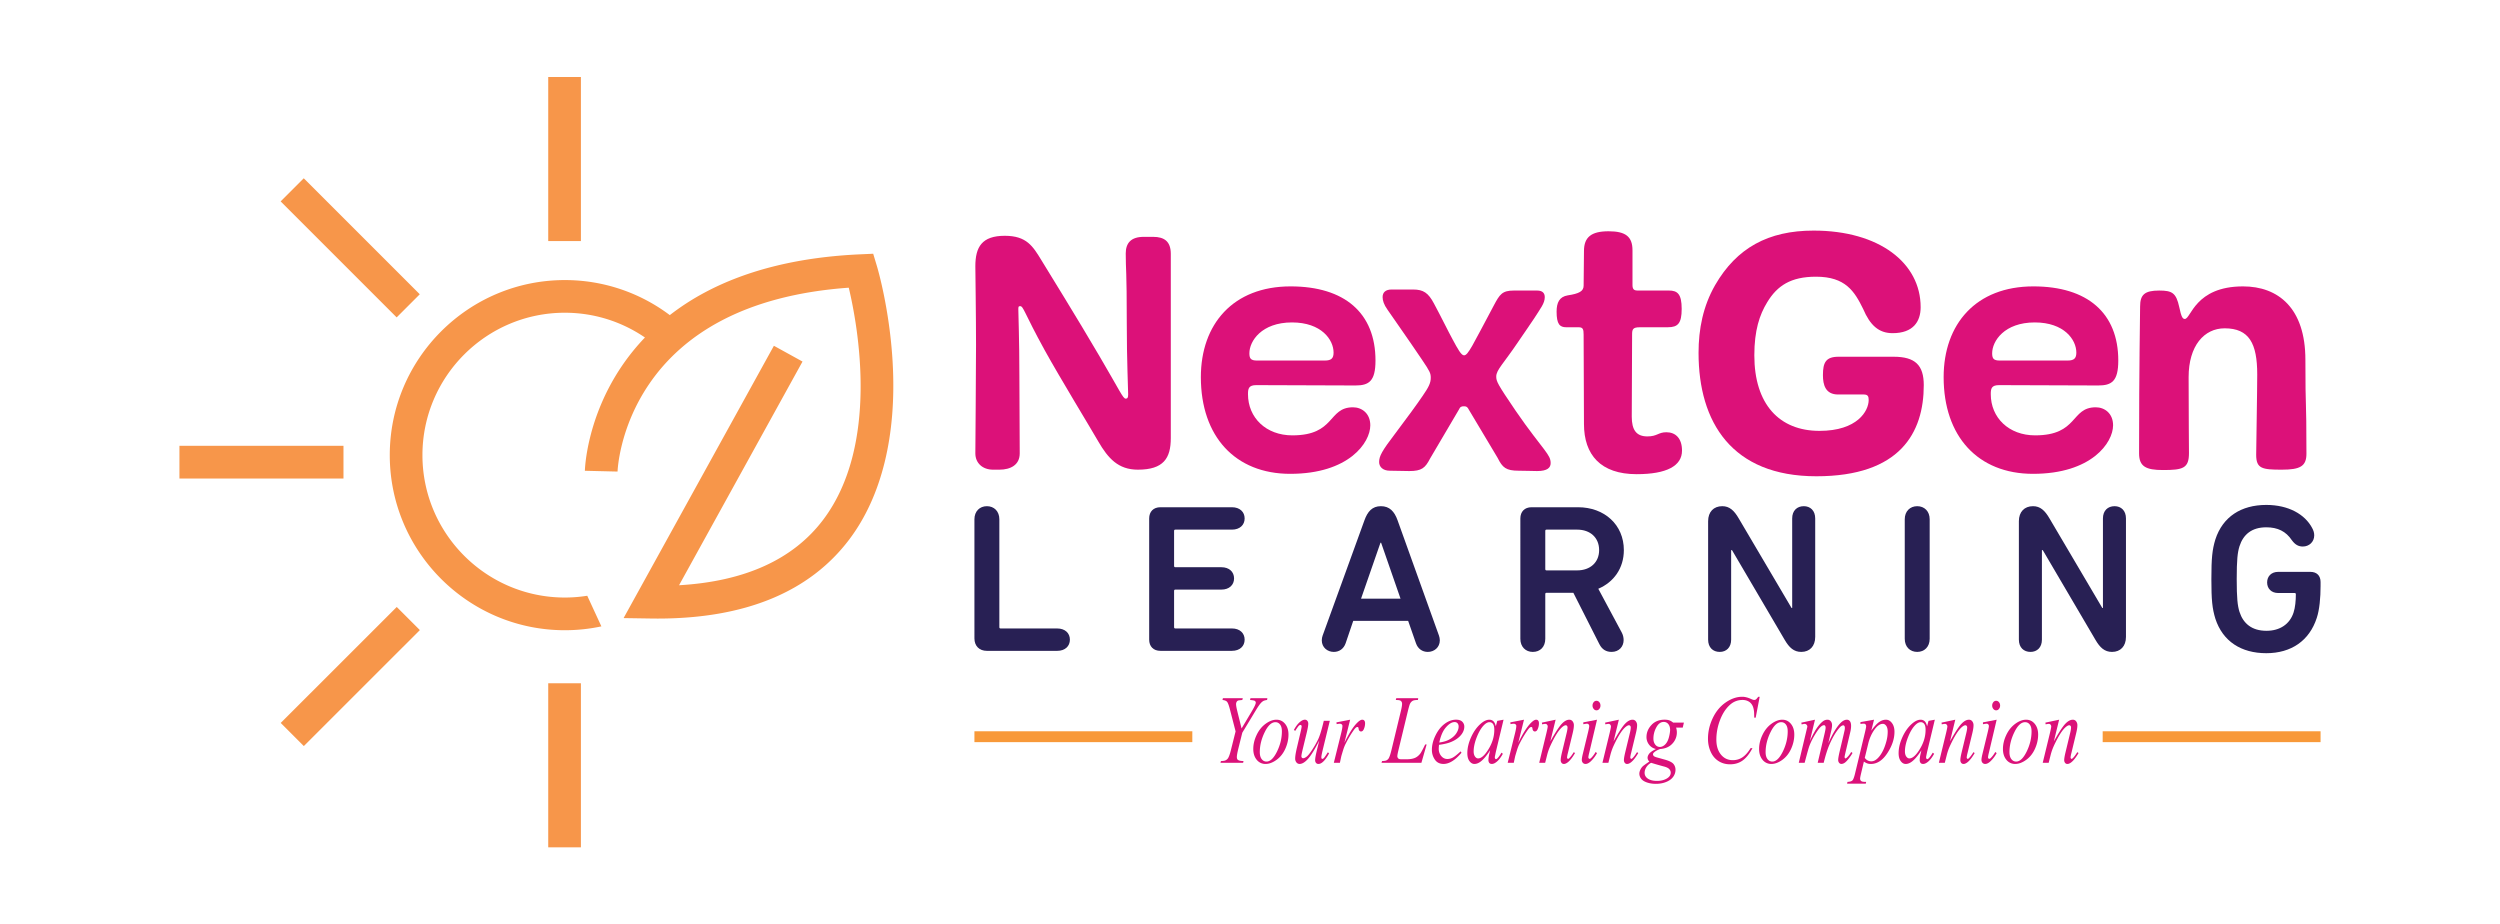 <?xml version="1.0" encoding="UTF-8"?>
<svg data-bbox="16.508 -1489.773 3139.198 1567.725" viewBox="0 0 230 85.039" height="85.039" width="230" xmlns="http://www.w3.org/2000/svg" data-type="ugc">
    <g>
        <path d="M1264.408-868.408c0-11.271 7.428-18.398 17.515-18.398 10.089 0 17.507 7.127 17.507 18.398v151.635c0 1.185.592 1.777 1.775 1.777h79.526c10.98 0 17.807 6.524 17.807 15.729 0 9.194-6.826 15.729-17.807 15.729h-98.809c-10.689 0-17.515-6.826-17.515-17.505v-167.365z" fill="#282054"/>
        <path d="M1509.922-869.592c0-9.495 5.933-15.729 15.729-15.729h100.584c10.98 0 17.807 6.535 17.807 15.729 0 9.193-6.826 15.729-17.807 15.729h-79.516c-1.194 0-1.787.592-1.787 1.776v49.264c0 1.184.593 1.776 1.787 1.776h64.681c10.98 0 17.806 6.524 17.806 15.729 0 9.194-6.825 15.729-17.806 15.729h-64.681c-1.194 0-1.787.592-1.787 1.775v51.04c0 1.186.593 1.777 1.787 1.777h79.516c10.98 0 17.807 6.523 17.807 15.729 0 9.194-6.826 15.729-17.807 15.729h-100.584c-9.797 0-15.729-6.233-15.729-15.729v-170.324z" fill="#282054"/>
        <path d="M1753.591-704.909l58.749-162.013c4.457-12.467 10.981-19.885 23.146-19.885 12.166 0 18.99 7.418 23.447 19.885l58.156 162.013c.593 1.787 1.185 4.156 1.185 6.535 0 10.087-8.01 16.321-16.912 16.321-7.709 0-13.942-4.457-16.612-12.177l-10.981-31.446h-77.157l-10.68 31.446c-2.67 7.72-8.903 12.177-16.611 12.177-8.903 0-16.913-6.234-16.913-16.321-.001-2.379.591-4.748 1.183-6.535m109.488-51.923l-27.292-78.633h-.894l-27.302 78.633h55.488z" fill="#282054"/>
        <path d="M2142.398-693.034l-36.506-72.109h-37.68c-1.186 0-1.777.593-1.777 1.777v62.914c0 11.271-7.125 18.398-17.514 18.398-10.088 0-17.505-7.127-17.505-18.398v-169.141c0-9.495 5.932-15.728 15.728-15.728h65.283c37.088 0 64.389 24.631 64.389 60.233 0 25.525-14.242 45.108-35.902 54.303l32.932 61.429c1.787 3.262 2.67 7.117 2.67 10.68 0 9.194-6.523 16.622-16.912 16.622-7.418 0-13.35-3.271-17.206-10.98m-.3-132.053c0-17.505-12.465-28.776-30.855-28.776h-43.029c-1.186 0-1.777.592-1.777 1.775v53.711c0 1.185.592 1.776 1.777 1.776h43.029c18.39 0 30.855-11.271 30.855-28.486" fill="#282054"/>
        <path d="M2295.238-865.738c0-13.049 7.719-21.068 19.885-21.068 10.088 0 16.611 5.942 23.146 17.215l74.176 125.817h.893v-125.817c0-10.981 6.826-17.215 16.322-17.215 9.193 0 16.02 6.233 16.02 17.215v166.47c0 13.049-7.709 21.068-19.584 21.068-10.379 0-16.912-5.942-23.438-17.214l-73.885-125.819h-1.184v125.819c0 10.98-6.826 17.214-16.031 17.214-9.494 0-16.32-6.233-16.32-17.214v-166.471z" fill="#282054"/>
        <path d="M2571.488-868.408c0-11.271 7.416-18.398 17.504-18.398s17.518 7.127 17.518 18.398v167.956c0 11.272-7.43 18.398-17.518 18.398s-17.504-7.126-17.504-18.398v-167.956z" fill="#282054"/>
        <path d="M2731.846-865.738c0-13.049 7.719-21.068 19.883-21.068 10.09 0 16.613 5.942 23.148 17.215l74.176 125.817h.893v-125.817c0-10.981 6.826-17.215 16.32-17.215 9.195 0 16.021 6.233 16.021 17.215v166.47c0 13.049-7.709 21.068-19.584 21.068-10.379 0-16.912-5.942-23.438-17.214l-73.885-125.819h-1.184v125.819c0 10.98-6.826 17.214-16.031 17.214-9.496 0-16.32-6.233-16.32-17.214v-166.471z" fill="#282054"/>
        <path d="M3002.293-784.436c0-29.368 1.186-41.243 5.641-55.777 10.379-31.748 36.195-48.37 71.506-48.37 31.459 0 54.305 13.35 64.391 32.34 1.787 3.273 2.973 6.535 2.973 10.389 0 9.194-7.127 15.729-16.021 15.729-5.941 0-10.689-2.379-15.438-8.903-8.311-12.467-19.873-18.098-35.904-18.098-20.475 0-32.34 10.088-37.68 26.7-2.67 8.611-3.863 18.989-3.863 45.99 0 27.012 1.193 37.39 3.863 46.001 5.34 16.612 17.506 26.7 37.982 26.7 18.689 0 32.641-9.193 37.98-25.515 2.369-7.127 3.262-16.913 3.262-25.816 0-1.185-.592-1.776-1.775-1.776h-23.146c-9.496 0-15.438-6.233-15.438-14.846 0-8.602 5.941-14.836 15.438-14.836h45.4c8.902 0 14.242 5.34 14.242 14.244v5.642c0 16.319-1.486 33.232-5.34 44.806-10.389 32.05-35.904 49.555-70.926 49.555-35.311 0-61.127-16.622-71.506-48.37-4.455-14.534-5.641-26.408-5.641-55.789" fill="#282054"/>
        <path d="M1290.525-938.098c-14.604 0-24.833-9.244-24.833-22.875 0-9.737.975-111.486.975-152.378s-.975-104.178-.975-110.502c0-27.261 9.255-42.839 41.385-42.839 30.664 0 39.428 14.604 51.603 34.558 8.271 13.631 49.655 80.33 81.293 134.361 29.209 49.655 33.103 59.883 36.998 59.883 2.438 0 3.413-1.465 3.413-5.842 0-8.28-1.948-47.226-1.948-99.802 0-78.372-1.465-73.503-1.465-98.336 0-14.604 7.307-23.367 25.313-23.367h13.149c15.578 0 24.823 6.334 24.823 23.859v258.985c0 28.235-10.218 44.295-46.243 44.295-27.753 0-41.866-16.06-55.497-39.427-9.736-17.043-54.523-90.547-75.461-128.519-29.208-53.068-29.69-61.83-34.558-61.83-2.44 0-2.44 1.465-2.44 4.868 0 7.307 1.466 42.358 1.466 92.986 0 10.218.482 88.109.482 109.047 0 16.061-12.657 22.875-28.717 22.875h-8.763z" fill="#DC1179"/>
        <path d="M1708.142-932.256c-77.399 0-125.598-52.576-125.598-135.816 0-74.487 45.278-127.545 126.089-127.545 75.943 0 119.266 37.48 119.266 104.178 0 29.209-9.245 35.051-28.235 35.051-13.631 0-128.029-.492-139.229-.492-10.71 0-11.685 4.868-11.685 12.657 0 33.103 25.315 57.936 62.314 57.936 60.855 0 49.654-39.437 85.196-39.437 12.657 0 24.341 8.763 24.341 25.314 0 24.341-30.183 68.154-112.459 68.154m48.681-159.183c9.255 0 12.175-3.413 12.175-11.202 0-18.007-17.043-42.347-58.417-42.347-42.84 0-59.883 26.287-59.883 43.321 0 7.307 1.947 10.228 10.709 10.228h95.416z" fill="#DC1179"/>
        <path d="M1959.077-1022.312c-1.947-3.895-3.413-4.868-6.825-4.868-3.403 0-5.351.482-7.298 4.868l-40.4 68.636c-6.826 13.149-11.684 17.525-29.219 17.525-12.165 0-15.086-.482-27.262-.482-10.219 0-15.087-5.842-15.087-12.175 0-8.271 3.896-15.578 22.875-40.401 17.526-23.367 29.701-39.918 37.973-52.094 8.772-12.657 11.683-18.499 11.683-25.796 0-6.333-.963-8.763-12.165-25.313-18.991-28.235-40.41-58.418-48.681-70.593-4.869-6.816-6.816-12.657-6.816-17.526 0-6.815 4.377-10.71 12.657-10.71h30.183c14.604 0 21.42 4.869 29.209 19.473 9.244 17.044 20.929 40.892 26.288 50.629 7.308 13.63 12.165 22.393 16.061 22.393 5.841 0 11.683-13.631 41.876-70.101 8.27-15.578 11.683-20.928 28.225-20.928h32.62c7.789 0 10.711 3.894 10.711 9.244 0 8.763-5.842 15.578-15.086 30.183-7.307 11.202-14.123 20.446-21.912 32.13-20.928 31.156-31.156 39.918-31.156 49.173 0 6.815 1.456 10.218 27.263 48.189 18.98 27.754 34.558 46.735 39.919 54.042 6.814 9.244 9.254 13.139 9.254 19.472 0 6.324-4.387 11.192-18.992 11.192-7.788 0-14.603-.482-25.795-.482-18.017 0-22.885-4.386-29.7-18.017l-40.403-67.663z" fill="#DC1179"/>
        <path d="M2199.15-1138.173c-9.736 0-10.709 2.921-10.709 10.218 0 26.78-.492 100.284-.492 115.38 0 18.499 6.334 27.743 21.912 27.743 14.123 0 15.086-5.841 26.768-5.841 12.668 0 21.912 8.28 21.912 25.806 0 21.42-21.42 33.103-63.766 33.103-50.629 0-73.996-27.261-73.996-70.593 0-45.269-.492-87.135-.492-125.598 0-7.297-.975-10.218-6.816-10.218h-17.525c-9.254 0-13.629-4.386-13.629-21.912 0-12.657 3.893-20.928 15.578-22.875 16.059-2.439 22.393-5.842 22.393-13.631 0-13.63.492-36.024.492-48.681 0-19.473 10.217-27.753 34.559-27.753 24.34 0 33.596 7.789 33.596 26.779v48.682c0 6.323 2.428 7.789 7.297 7.789h43.813c12.166 0 18.006 4.868 18.006 25.796 0 20.446-5.348 25.806-19.471 25.806h-39.43z" fill="#DC1179"/>
        <path d="M2477.969-1043.731c-18.016 0-21.42-13.631-21.42-27.262 0-17.525 3.896-25.806 21.902-25.806h77.408c30.174 0 42.348 11.684 42.348 39.919 0 66.699-33.104 128.037-150.912 128.037-118.783 0-165.516-75.942-165.516-173.306 0-33.595 6.322-65.725 23.365-95.415 30.184-52.094 74.479-76.435 138.256-76.435 92.004 0 150.422 45.279 150.422 107.591 0 20.446-10.701 36.506-39.428 36.506-19.473 0-31.639-11.192-41.375-34.077-12.176-24.823-24.832-45.269-66.205-45.269-35.543 0-54.523 12.657-68.646 36.025-10.711 17.525-18.018 39.426-18.018 74.477 0 68.646 35.051 106.125 91.521 106.125 53.561 0 69.137-28.235 69.137-43.321 0-4.868-.982-7.789-6.824-7.789h-36.015z" fill="#DC1179"/>
        <path d="M2751.729-932.256c-77.408 0-125.598-52.576-125.598-135.816 0-74.487 45.279-127.545 126.08-127.545 75.943 0 119.275 37.48 119.275 104.178 0 29.209-9.246 35.051-28.234 35.051-13.631 0-128.039-.492-139.23-.492-10.709 0-11.684 4.868-11.684 12.657 0 33.103 25.314 57.936 62.313 57.936 60.857 0 49.654-39.437 85.188-39.437 12.668 0 24.352 8.763 24.352 25.314-.002 24.341-30.195 68.154-112.462 68.154m48.683-159.183c9.254 0 12.164-3.413 12.164-11.202 0-18.007-17.033-42.347-58.418-42.347-42.84 0-59.871 26.287-59.871 43.321 0 7.307 1.945 10.228 10.709 10.228h95.416z" fill="#DC1179"/>
        <path d="M3101.293-938.098c-27.754 0-36.035-1.455-36.035-20.928 0-8.763 1.465-88.6 1.465-112.941 0-43.331-11.201-64.751-45.76-64.751-28.717 0-50.629 24.341-50.629 68.646 0 58.899.492 89.573.492 106.607 0 21.419-8.281 23.859-36.516 23.859-23.85 0-33.586-4.868-33.586-23.367 0-129.011 1.455-190.35 1.455-206.409 0-16.552 6.334-22.394 26.771-22.394 18.508 0 23.857 3.403 28.244 23.367 2.91 14.113 4.857 16.552 7.789 16.552 8.752 0 14.113-45.761 81.785-45.761 49.162 0 87.625 30.183 87.625 103.205 0 77.398 1.457 46.242 1.457 131.922.002 17.525-8.762 22.393-34.557 22.393" fill="#DC1179"/>
        <path fill="#F7964A" d="M711.523-1489.773v230.479h-45.924v-230.479h45.924z"/>
        <path fill="#F7964A" d="M711.524-638.026v230.479H665.6v-230.479h45.924z"/>
        <path fill="#F7964A" d="M289.706-582.27l162.976-162.97 32.474 32.474-162.976 162.97-32.474-32.474z"/>
        <path fill="#F7964A" d="M377.926-971.622v45.924H147.45v-45.924h230.476z"/>
        <path fill="#F7964A" d="M485.138-1184.535l-32.475 32.473-162.97-162.976 32.474-32.473 162.97 162.976z"/>
        <path d="M1149.528-1088.517c-4.261-75.693-21.463-133.453-22.193-135.876l-5.155-17.097-17.84.786c-85.283 3.755-158.701 21.706-218.216 53.358-17.835 9.486-34.421 20.201-49.726 32.078-41.116-30.89-92.176-49.226-147.445-49.226-135.638 0-245.987 110.349-245.987 245.987 0 135.638 110.349 245.986 245.987 245.986 17.598 0 34.764-1.872 51.325-5.401l-19.855-43.019a200.601 200.601 0 0 1-31.47 2.496c-110.316 0-200.063-89.748-200.063-200.062 0-110.315 89.747-200.063 200.063-200.063 41.705 0 80.442 12.859 112.519 34.787-11.864 12.41-22.664 25.72-32.313 39.937-49.691 73.216-51.976 144.313-52.049 147.303l45.91 1.119c.014-.598 1.945-60.466 44.137-122.631 24.862-36.632 58.686-66.489 100.532-88.744 49.181-26.157 109.725-41.926 180.185-46.961 12.808 53.881 43.528 220.751-35.991 326.07-42.081 55.737-110.084 86.598-202.487 91.991l173.485-314.281-40.207-22.193-211.19 382.589 38.222.591c3.222.05 6.406.074 9.586.074 123-.004 213.566-37.358 269.243-111.1 45.649-60.459 66.738-146.387 60.993-248.498" fill="#F7964A"/>
        <path stroke-miterlimit="10" stroke-width="14" stroke="#F89939" fill="none" d="M1570.549-562.932h-306.141"/>
        <path stroke-miterlimit="10" stroke-width="14" stroke="#F89939" fill="none" d="M3155.705-562.932h-306.142"/>
        <path d="M1639.742-574.525l14.386-24.155c3.717-6.289 5.576-10.305 5.576-12.044 0-.98-.4-1.795-1.199-2.442-.8-.646-3.076-1.104-6.83-1.372l.558-2.476h23.754l-.446 2.476c-2.306.358-3.885.736-4.74 1.138-1.338.669-2.658 1.718-3.959 3.146-1.747 1.873-4.274 5.554-7.583 11.04l-18.513 30.646-5.576 22.416c-1.375 5.621-2.063 9.502-2.063 11.643 0 1.384.213 2.432.641 3.146s1.18 1.294 2.259 1.739c1.412.535 3.568.826 6.468.87l-.558 2.476h-31.839l.669-2.476c3.159-.089 5.26-.401 6.301-.937 1.673-.804 2.918-1.874 3.736-3.212 1.264-2.052 2.565-5.731 3.903-11.041l6.636-26.497-8.086-31.315c-1.449-5.53-2.779-8.966-3.986-10.304-1.209-1.339-3.318-2.163-6.329-2.477l.558-2.476h27.936l-.669 2.476c-3.494.313-5.483.581-5.966.804-.818.313-1.487.937-2.008 1.873s-.78 2.03-.78 3.279c0 1.829.538 4.951 1.617 9.367l6.132 24.689z" fill="#DB1179"/>
        <path d="M1705.65-565.894c0 6.691-1.479 13.315-4.434 19.873-2.955 6.558-7.073 11.755-12.35 15.591-5.279 3.837-10.409 5.754-15.391 5.754-5.093 0-9.247-1.95-12.462-5.854-3.216-3.902-4.823-8.955-4.823-15.155 0-6.558 1.57-13.137 4.712-19.739 3.141-6.602 7.341-11.82 12.602-15.657 5.26-3.836 10.344-5.755 15.25-5.755 4.907 0 8.95 1.94 12.128 5.821 3.179 3.88 4.768 8.922 4.768 15.121zm-9.256-4.617c0-4.148-.846-7.326-2.537-9.534-1.692-2.208-3.875-3.313-6.552-3.313-5.465 0-10.492 4.695-15.083 14.085-4.592 9.391-6.887 18.725-6.887 28.003 0 4.238.893 7.506 2.677 9.803 1.784 2.298 4.033 3.446 6.747 3.446 5.241 0 10.157-4.673 14.748-14.019 4.591-9.344 6.887-18.835 6.887-28.471z" fill="#DB1179"/>
        <path d="M1763.697-585.231l-9.703 39.88c-1.449 5.934-2.174 9.681-2.174 11.241 0 .804.119 1.396.361 1.773.242.38.566.569.977.569.631 0 1.328-.346 2.092-1.038.76-.69 2.684-3.445 5.77-8.264l1.674 1.539c-2.938 5.577-5.949 9.681-9.033 12.313-2.045 1.694-4.016 2.542-5.91 2.542-1.451 0-2.584-.491-3.402-1.472s-1.227-2.252-1.227-3.814c0-1.516.242-3.522.725-6.021.594-3.301 2.287-10.482 5.074-21.546-6.32 12.445-11.607 21.033-15.863 25.762-4.258 4.729-8.207 7.092-11.85 7.092-1.709 0-3.16-.714-4.35-2.141-1.189-1.428-1.783-3.234-1.783-5.42 0-3.346.816-8.475 2.453-15.39l4.852-20.676c1.189-4.952 1.783-8.03 1.783-9.234 0-.535-.158-.992-.473-1.372-.316-.378-.66-.568-1.033-.568-.779 0-1.561.335-2.342 1.004-.779.669-2.545 3.145-5.297 7.427l-1.729-1.472c2.789-5.174 5.744-8.988 8.867-11.442 2.377-1.917 4.572-2.877 6.578-2.877 1.375 0 2.5.524 3.375 1.572.873 1.049 1.309 2.398 1.309 4.049 0 2.408-.742 6.714-2.229 12.914l-5.242 21.612c-1.449 5.889-2.176 9.613-2.176 11.174 0 .849.232 1.529.697 2.041.465.514 1.088.77 1.869.77 1.227 0 2.824-.735 4.795-2.208 1.971-1.472 4.6-4.739 7.891-9.803 3.289-5.063 6.002-9.813 8.141-14.252 2.137-4.438 4.414-11.498 6.83-21.178l1.227-5.086h8.476z" fill="#DB1179"/>
        <path d="M1773.008-583.09l19.238-3.747-8.031 32.52c6.506-13.338 12.416-22.66 17.732-27.97 3.012-3.033 5.465-4.55 7.361-4.55 1.227 0 2.191.435 2.898 1.305.705.87 1.061 2.131 1.061 3.78a19.53 19.53 0 0 1-1.896 8.432c-.893 2.007-2.176 3.011-3.848 3.011-.855 0-1.59-.335-2.203-1.004s-.994-1.694-1.143-3.078c-.074-.847-.242-1.404-.502-1.673-.297-.356-.65-.535-1.059-.535a3.26 3.26 0 0 0-1.785.535c-.967.626-2.436 2.365-4.404 5.22-3.086 4.372-6.432 10.037-10.037 16.995-1.563 2.944-2.9 6.269-4.016 9.971-1.561 5.085-2.453 8.141-2.676 9.167l-1.785 8.431h-8.531l10.316-41.553c1.189-4.817 1.785-8.252 1.785-10.305 0-.803-.279-1.472-.838-2.007-.744-.713-1.729-1.07-2.955-1.07-.781 0-2.211.2-4.293.602l-.389-2.477z" fill="#DB1179"/>
        <path d="M1892.391-526.281h-56.039l.781-2.476c2.973-.089 4.963-.379 5.965-.87 1.563-.803 2.715-1.851 3.459-3.145 1.15-2.052 2.377-5.755 3.68-11.107l13.326-55.203c1.115-4.55 1.674-7.896 1.674-10.037 0-1.694-.512-3.011-1.535-3.947-1.021-.937-2.945-1.405-5.77-1.405-.633 0-1.135-.021-1.506-.067l.668-2.476h30.836l-.445 2.476c-3.457 0-5.912.402-7.361 1.205s-2.658 2.119-3.625 3.947c-.668 1.205-1.766 4.952-3.289 11.241l-13.104 54.267c-1.004 4.104-1.506 6.959-1.506 8.564 0 1.07.502 2.098 1.506 3.078.631.669 2.063 1.004 4.293 1.004h7.305c5.316 0 9.535-.804 12.658-2.409 2.305-1.204 4.424-3.011 6.357-5.42 1.039-1.338 2.879-4.661 5.52-9.97l1.449-3.012h2.064l-7.361 25.762z" fill="#DB1179"/>
        <path d="M1917.148-551.507c-.26 2.23-.391 4.081-.391 5.554 0 3.971 1.172 7.35 3.514 10.137 2.342 2.788 5.186 4.183 8.531 4.183 2.676 0 5.25-.658 7.723-1.975 2.473-1.315 6.143-4.226 11.014-8.731l1.17 1.94c-8.811 10.483-17.211 15.724-25.203 15.724-5.428 0-9.518-2.051-12.268-6.155-2.752-4.104-4.127-8.632-4.127-13.583 0-6.646 1.711-13.45 5.131-20.408 3.42-6.959 7.713-12.368 12.881-16.227 5.166-3.858 10.482-5.788 15.947-5.788 3.939 0 6.857.96 8.754 2.877 1.896 1.919 2.844 4.193 2.844 6.825 0 3.703-1.227 7.25-3.68 10.64-3.234 4.416-7.992 7.985-14.275 10.705-4.164 1.829-10.018 3.256-17.565 4.282zm.391-3.279c5.502-.758 9.98-2.051 13.438-3.881 4.574-2.452 8.002-5.387 10.289-8.799 2.285-3.412 3.43-6.658 3.43-9.735 0-1.874-.494-3.39-1.479-4.551-.984-1.159-2.389-1.739-4.209-1.739-3.793 0-7.816 2.42-12.072 7.26-4.258 4.84-7.389 11.989-9.397 21.445z" fill="#DB1179"/>
        <path d="M2007.814-586.837l-10.873 45.366-1.227 6.09c-.111.58-.168 1.07-.168 1.472 0 .714.186 1.338.559 1.873.297.402.668.603 1.115.603.482 0 1.115-.356 1.895-1.07 1.451-1.294 3.383-3.97 5.801-8.029l1.895 1.605c-2.564 4.64-5.205 8.175-7.918 10.605s-5.223 3.646-7.527 3.646c-1.6 0-2.797-.479-3.596-1.438-.801-.958-1.199-2.353-1.199-4.182 0-2.186.408-5.063 1.227-8.632l1.17-5.019c-4.869 7.628-9.348 12.959-13.438 15.992-2.938 2.186-5.818 3.278-8.643 3.278-2.715 0-5.057-1.35-7.025-4.048-1.971-2.698-2.955-6.412-2.955-11.141 0-7.093 1.773-14.575 5.324-22.449 3.549-7.873 8.057-14.174 13.521-18.902 4.275-3.747 8.309-5.621 12.1-5.621 2.268 0 4.154.714 5.66 2.142s2.648 3.792 3.43 7.093l2.008-7.629 8.864-1.605zm-19.849 3.48c-2.381 0-4.908 1.338-7.584 4.015-3.791 3.792-7.166 9.413-10.121 16.862-2.955 7.45-4.434 14.186-4.434 20.207 0 3.034.633 5.432 1.896 7.193 1.264 1.763 2.713 2.643 4.35 2.643 4.051 0 8.457-3.59 13.215-10.772 6.357-9.546 9.535-19.338 9.535-29.375 0-3.791-.613-6.534-1.84-8.229s-2.9-2.544-5.017-2.544z" fill="#DB1179"/>
        <path d="M2017.295-583.09l19.236-3.747-8.029 32.52c6.504-13.338 12.416-22.66 17.732-27.97 3.01-3.033 5.463-4.55 7.359-4.55 1.227 0 2.193.435 2.9 1.305.705.87 1.059 2.131 1.059 3.78a19.53 19.53 0 0 1-1.896 8.432c-.891 2.007-2.174 3.011-3.846 3.011-.857 0-1.59-.335-2.203-1.004s-.996-1.694-1.143-3.078c-.076-.847-.242-1.404-.502-1.673-.299-.356-.652-.535-1.061-.535-.633 0-1.227.179-1.783.535-.969.626-2.436 2.365-4.406 5.22-3.086 4.372-6.432 10.037-10.037 16.995-1.561 2.944-2.898 6.269-4.014 9.971-1.563 5.085-2.453 8.141-2.678 9.167l-1.783 8.431h-8.531l10.314-41.553c1.189-4.817 1.785-8.252 1.785-10.305 0-.803-.279-1.472-.836-2.007-.744-.713-1.729-1.07-2.955-1.07-.781 0-2.213.2-4.295.602l-.387-2.477z" fill="#DB1179"/>
        <path d="M2080.973-586.837l-7.418 30.445c6.951-12.446 12.277-20.631 15.977-24.557 3.697-3.925 7.258-5.889 10.678-5.889 1.857 0 3.393.736 4.6 2.208 1.209 1.473 1.813 3.391 1.813 5.755 0 2.676-.539 6.245-1.617 10.706l-6.803 28.17c-.779 3.257-1.17 5.242-1.17 5.955 0 .625.148 1.148.445 1.572.297.425.613.636.947.636.447 0 .986-.29 1.617-.87 1.971-1.873 4.127-4.728 6.469-8.564l1.729 1.271c-3.457 5.933-6.729 10.171-9.814 12.713-2.156 1.74-4.088 2.609-5.799 2.609-1.375 0-2.473-.501-3.289-1.505-.818-1.004-1.227-2.353-1.227-4.049 0-2.141.631-5.821 1.895-11.04l6.469-26.898c.818-3.346 1.227-5.956 1.227-7.829 0-.892-.242-1.616-.725-2.175-.482-.558-1.078-.836-1.783-.836-1.041 0-2.287.535-3.736 1.605-2.752 2.008-5.613 5.319-8.588 9.937s-6.115 10.517-9.424 17.698c-1.746 3.792-3.197 7.94-4.348 12.445l-2.789 11.041h-8.363l10.148-41.887c1.189-5.041 1.783-8.074 1.783-9.101 0-.98-.326-1.84-.975-2.576-.652-.736-1.461-1.104-2.426-1.104-.447 0-1.227.09-2.342.268l-2.119.401-.336-2.409 19.294-4.146z" fill="#DB1179"/>
        <path d="M2139.129-586.837l-11.039 46.905c-.744 3.168-1.115 5.063-1.115 5.688 0 .715.176 1.295.529 1.74.354.446.771.669 1.254.669.559 0 1.227-.356 2.008-1.07 2.119-2.008 4.256-4.862 6.412-8.565l1.951 1.539c-2.527 4.641-5.502 8.543-8.92 11.71-2.529 2.364-4.945 3.546-7.25 3.546-1.523 0-2.77-.546-3.736-1.639s-1.449-2.465-1.449-4.115.465-4.394 1.395-8.23l7.248-29.977c1.189-4.906 1.785-7.984 1.785-9.234 0-.98-.289-1.783-.865-2.408-.576-.624-1.365-.937-2.369-.937-.818 0-2.51.245-5.074.735v-2.609l19.235-3.748zm-.725-26.564c1.563 0 2.881.647 3.959 1.94 1.078 1.295 1.617 2.878 1.617 4.751 0 1.83-.549 3.402-1.645 4.718-1.098 1.316-2.406 1.974-3.932 1.974-1.523 0-2.834-.657-3.93-1.974-1.098-1.315-1.646-2.888-1.646-4.718 0-1.873.539-3.456 1.617-4.751 1.079-1.293 2.4-1.94 3.96-1.94z" fill="#DB1179"/>
        <path d="M2169.799-586.837l-7.418 30.445c6.951-12.446 12.277-20.631 15.977-24.557 3.697-3.925 7.258-5.889 10.678-5.889 1.857 0 3.393.736 4.6 2.208 1.209 1.473 1.813 3.391 1.813 5.755 0 2.676-.539 6.245-1.617 10.706l-6.803 28.17c-.779 3.257-1.17 5.242-1.17 5.955 0 .625.148 1.148.445 1.572.297.425.613.636.947.636.447 0 .986-.29 1.617-.87 1.971-1.873 4.127-4.728 6.469-8.564l1.729 1.271c-3.457 5.933-6.729 10.171-9.814 12.713-2.156 1.74-4.088 2.609-5.799 2.609-1.375 0-2.473-.501-3.289-1.505-.818-1.004-1.227-2.353-1.227-4.049 0-2.141.631-5.821 1.895-11.04l6.469-26.898c.818-3.346 1.227-5.956 1.227-7.829 0-.892-.242-1.616-.725-2.175-.482-.558-1.078-.836-1.783-.836-1.041 0-2.287.535-3.736 1.605-2.752 2.008-5.613 5.319-8.588 9.937s-6.115 10.517-9.424 17.698c-1.746 3.792-3.197 7.94-4.348 12.445l-2.789 11.041h-8.363l10.148-41.887c1.189-5.041 1.783-8.074 1.783-9.101 0-.98-.326-1.84-.975-2.576-.652-.736-1.461-1.104-2.426-1.104-.447 0-1.227.09-2.342.268l-2.119.401-.336-2.409 19.294-4.146z" fill="#DB1179"/>
        <path d="M2261.189-582.688l-1.617 6.959h-9.313c.705 2.409 1.061 4.662 1.061 6.758 0 5.889-2.084 11.131-6.246 15.725-4.201 4.595-9.963 7.138-17.285 7.628-3.941 1.429-6.896 3.123-8.867 5.086-.742.714-1.115 1.45-1.115 2.208 0 .893.336 1.706 1.004 2.442.67.735 2.361 1.483 5.074 2.241l10.818 3.011c5.984 1.696 9.943 3.703 11.877 6.022 1.896 2.364 2.844 5.085 2.844 8.163 0 3.657-1.125 7.003-3.373 10.037-2.25 3.033-5.541 5.408-9.871 7.126-4.33 1.717-9.115 2.576-14.357 2.576-4.609 0-8.811-.658-12.602-1.974-3.791-1.316-6.506-3.09-8.141-5.319-1.637-2.231-2.453-4.528-2.453-6.893 0-1.918.529-3.914 1.588-5.988 1.061-2.074 2.389-3.78 3.986-5.119 1.004-.848 3.848-2.855 8.533-6.021-1.711-1.606-2.566-3.368-2.566-5.286 0-1.784.754-3.681 2.258-5.688 1.506-2.008 4.693-4.216 9.564-6.625-4.09-.937-7.334-2.988-9.73-6.155-2.398-3.167-3.598-6.691-3.598-10.572 0-6.334 2.314-12 6.943-16.996 4.627-4.995 10.789-7.494 18.484-7.494 2.787 0 5.074.335 6.857 1.004 1.785.669 3.514 1.718 5.188 3.145h15.055zm-46.058 56.407c-3.012 1.649-5.289 3.77-6.83 6.356-1.543 2.587-2.314 5.13-2.314 7.628 0 2.944 1.115 5.375 3.346 7.294 3.197 2.766 7.881 4.148 14.051 4.148 5.316 0 9.861-1.082 13.635-3.245 3.771-2.164 5.658-4.963 5.658-8.397 0-1.74-.695-3.391-2.09-4.952s-4.1-2.833-8.113-3.813c-2.195-.536-7.976-2.209-17.343-5.019zm26.709-45.903c0-3.567-.828-6.378-2.48-8.431-1.654-2.051-3.82-3.078-6.496-3.078-4.201 0-7.668 2.532-10.4 7.595s-4.098 10.338-4.098 15.825c0 3.436.873 6.245 2.621 8.431 1.746 2.187 3.865 3.278 6.355 3.278 1.971 0 3.877-.646 5.717-1.94 1.84-1.293 3.391-3.077 4.656-5.353 1.262-2.275 2.266-5.174 3.01-8.698.744-3.523 1.115-6.066 1.115-7.629z" fill="#DB1179"/>
        <path d="M2367.691-619.089l-5.631 29.375h-2.008l-.223-7.36c-.188-2.677-.613-5.063-1.283-7.16-.668-2.096-1.672-3.914-3.012-5.453-1.338-1.539-3.029-2.743-5.072-3.613-2.045-.87-4.314-1.305-6.805-1.305-6.654 0-12.471 2.187-17.451 6.558-6.357 5.576-11.34 13.449-14.945 23.62-2.975 8.387-4.461 16.885-4.461 25.493 0 8.789 2.139 15.803 6.414 21.044 4.273 5.242 9.832 7.862 16.672 7.862 5.166 0 9.766-1.382 13.801-4.148 4.033-2.766 7.777-7.026 11.234-12.78h2.621c-4.09 7.807-8.625 13.55-13.605 17.229-4.98 3.681-10.947 5.521-17.898 5.521-6.172 0-11.635-1.551-16.395-4.65-4.758-3.1-8.383-7.461-10.873-13.081-2.49-5.621-3.734-11.665-3.734-18.134 0-9.902 2.211-19.538 6.635-28.906 4.424-9.367 10.492-16.728 18.205-22.081 7.713-5.353 15.492-8.029 23.336-8.029 3.68 0 7.807 1.049 12.379 3.146 2.008.893 3.457 1.338 4.35 1.338s1.672-.223 2.342-.669c.67-.445 1.785-1.717 3.346-3.814h2.061z" fill="#DB1179"/>
        <path d="M2416.314-565.894c0 6.691-1.479 13.315-4.434 19.873s-7.072 11.755-12.35 15.591c-5.279 3.837-10.41 5.754-15.391 5.754-5.094 0-9.248-1.95-12.463-5.854-3.215-3.902-4.822-8.955-4.822-15.155 0-6.558 1.57-13.137 4.711-19.739s7.342-11.82 12.602-15.657c5.26-3.836 10.344-5.755 15.25-5.755 4.908 0 8.951 1.94 12.129 5.821s4.768 8.922 4.768 15.121zm-9.255-4.617c0-4.148-.846-7.326-2.537-9.534-1.693-2.208-3.875-3.313-6.553-3.313-5.465 0-10.492 4.695-15.082 14.085-4.592 9.391-6.887 18.725-6.887 28.003 0 4.238.893 7.506 2.676 9.803 1.785 2.298 4.033 3.446 6.748 3.446 5.24 0 10.156-4.673 14.748-14.019 4.59-9.344 6.887-18.835 6.887-28.471z" fill="#DB1179"/>
        <path d="M2445.365-586.837l-7.248 30.178c3.234-7.093 5.984-12.423 8.252-15.992 3.531-5.531 6.971-9.546 10.316-12.044 1.969-1.428 4.033-2.142 6.189-2.142 1.857 0 3.4.714 4.627 2.142s1.84 3.257 1.84 5.486c0 2.187-.428 5.042-1.281 8.564l-3.959 16.996c6.059-13.605 11.801-23.151 17.229-28.639 3.012-3.033 5.986-4.55 8.922-4.55 1.709 0 3.113.702 4.211 2.107 1.096 1.405 1.645 3.58 1.645 6.524 0 2.588-.334 5.331-1.004 8.23l-6.133 26.028c-1.34 5.666-2.008 8.811-2.008 9.435 0 .625.168 1.161.502 1.606.223.313.52.468.893.468.371 0 1.021-.423 1.951-1.271 2.119-1.962 4.107-4.55 5.967-7.762l1.84 1.405c-.93 1.785-2.574 4.238-4.936 7.36-2.361 3.123-4.377 5.242-6.049 6.356-1.674 1.115-3.217 1.673-4.629 1.673-1.303 0-2.389-.535-3.262-1.605-.875-1.07-1.311-2.386-1.311-3.948 0-2.141.762-6.445 2.285-12.914l5.074-21.479c1.152-4.951 1.766-7.695 1.842-8.23.111-.847.166-1.673.166-2.476 0-1.114-.205-1.984-.613-2.609-.445-.624-.947-.937-1.506-.937-1.561 0-3.215.959-4.963 2.877-5.129 5.666-9.924 13.606-14.385 23.82-2.938 6.736-5.688 15.368-8.254 25.896h-8.42l9.535-40.482c1.041-4.371 1.563-7.293 1.563-8.765 0-1.205-.205-2.097-.613-2.677-.41-.579-.912-.87-1.506-.87-1.227 0-2.529.535-3.904 1.606-2.23 1.739-5.102 5.465-8.613 11.174-3.514 5.711-6.236 11.175-8.17 16.394-.93 2.454-3.141 10.327-6.635 23.62h-8.254l10.316-43.359 1.338-5.62c.26-.848.391-1.473.391-1.874 0-.98-.371-1.862-1.115-2.643s-1.691-1.171-2.844-1.171c-.482 0-1.822.268-4.014.803l-.502-2.476 19.237-4.213z" fill="#DB1179"/>
        <path d="M2528.338-586.837l-3.848 15.39c4.051-5.709 7.666-9.702 10.844-11.978 3.18-2.274 6.422-3.412 9.73-3.412s6.135 1.572 8.477 4.718c2.342 3.145 3.512 7.237 3.512 12.278 0 9.813-3.326 19.795-9.98 29.943s-14.404 15.222-23.252 15.222c-1.859 0-3.504-.245-4.936-.735-1.43-.491-3.037-1.36-4.822-2.609l-4.07 17.263c-.818 3.39-1.227 5.598-1.227 6.625 0 .98.213 1.816.641 2.509.428.691 1.125 1.227 2.092 1.605.965.379 2.879.569 5.742.569l-.502 2.476h-26.262l.557-2.476c3.457-.179 5.791-.893 6.998-2.142 1.209-1.249 2.48-4.707 3.82-10.371l14.107-58.615c.854-3.702 1.281-5.999 1.281-6.892 0-1.205-.287-2.142-.863-2.811-.578-.669-1.459-1.004-2.648-1.004-1.08 0-2.584.157-4.518.469v-2.61l19.127-3.412zm-12.992 53.53c2.303 3.302 5.408 4.951 9.311 4.951 1.934 0 3.904-.646 5.912-1.94 2.006-1.293 3.967-3.212 5.881-5.755 1.916-2.542 3.635-5.475 5.158-8.799 1.523-3.322 2.891-7.236 4.1-11.743 1.207-4.505 1.813-8.966 1.813-13.382 0-3.568-.68-6.301-2.037-8.197-1.357-1.896-2.945-2.844-4.768-2.844-4.014 0-7.982 2.767-11.904 8.297-3.922 5.532-6.793 12.001-8.615 19.405l-4.851 20.007z" fill="#DB1179"/>
        <path d="M2613.762-586.837l-10.873 45.366-1.227 6.09c-.111.58-.168 1.07-.168 1.472 0 .714.186 1.338.559 1.873.297.402.668.603 1.115.603.482 0 1.115-.356 1.895-1.07 1.451-1.294 3.383-3.97 5.801-8.029l1.895 1.605c-2.564 4.64-5.205 8.175-7.918 10.605s-5.223 3.646-7.527 3.646c-1.6 0-2.797-.479-3.596-1.438-.801-.958-1.199-2.353-1.199-4.182 0-2.186.408-5.063 1.227-8.632l1.17-5.019c-4.869 7.628-9.348 12.959-13.438 15.992-2.938 2.186-5.818 3.278-8.643 3.278-2.715 0-5.057-1.35-7.025-4.048-1.971-2.698-2.955-6.412-2.955-11.141 0-7.093 1.773-14.575 5.324-22.449 3.549-7.873 8.057-14.174 13.521-18.902 4.275-3.747 8.309-5.621 12.1-5.621 2.268 0 4.154.714 5.66 2.142s2.648 3.792 3.43 7.093l2.008-7.629 8.864-1.605zm-19.85 3.48c-2.381 0-4.908 1.338-7.584 4.015-3.791 3.792-7.166 9.413-10.121 16.862-2.955 7.45-4.434 14.186-4.434 20.207 0 3.034.633 5.432 1.896 7.193 1.264 1.763 2.713 2.643 4.35 2.643 4.051 0 8.457-3.59 13.215-10.772 6.357-9.546 9.535-19.338 9.535-29.375 0-3.791-.613-6.534-1.84-8.229s-2.9-2.544-5.017-2.544z" fill="#DB1179"/>
        <path d="M2642.479-586.837l-7.418 30.445c6.951-12.446 12.277-20.631 15.977-24.557 3.697-3.925 7.258-5.889 10.678-5.889 1.857 0 3.393.736 4.6 2.208 1.209 1.473 1.813 3.391 1.813 5.755 0 2.676-.539 6.245-1.617 10.706l-6.803 28.17c-.779 3.257-1.17 5.242-1.17 5.955 0 .625.148 1.148.445 1.572.297.425.613.636.947.636.447 0 .986-.29 1.617-.87 1.971-1.873 4.127-4.728 6.469-8.564l1.729 1.271c-3.457 5.933-6.729 10.171-9.814 12.713-2.156 1.74-4.088 2.609-5.799 2.609-1.375 0-2.473-.501-3.289-1.505-.818-1.004-1.227-2.353-1.227-4.049 0-2.141.631-5.821 1.895-11.04l6.469-26.898c.818-3.346 1.227-5.956 1.227-7.829 0-.892-.242-1.616-.725-2.175-.482-.558-1.078-.836-1.783-.836-1.041 0-2.287.535-3.736 1.605-2.752 2.008-5.613 5.319-8.588 9.937s-6.115 10.517-9.424 17.698c-1.746 3.792-3.197 7.94-4.348 12.445l-2.789 11.041h-8.363l10.148-41.887c1.189-5.041 1.783-8.074 1.783-9.101 0-.98-.326-1.84-.975-2.576-.652-.736-1.461-1.104-2.426-1.104-.447 0-1.227.09-2.342.268l-2.119.401-.336-2.409 19.294-4.146z" fill="#DB1179"/>
        <path d="M2700.635-586.837l-11.039 46.905c-.744 3.168-1.115 5.063-1.115 5.688 0 .715.176 1.295.529 1.74.354.446.771.669 1.254.669.559 0 1.227-.356 2.008-1.07 2.119-2.008 4.256-4.862 6.412-8.565l1.951 1.539c-2.527 4.641-5.502 8.543-8.92 11.71-2.529 2.364-4.945 3.546-7.25 3.546-1.523 0-2.77-.546-3.736-1.639s-1.449-2.465-1.449-4.115.465-4.394 1.395-8.23l7.248-29.977c1.189-4.906 1.785-7.984 1.785-9.234 0-.98-.289-1.783-.865-2.408-.576-.624-1.365-.937-2.369-.937-.818 0-2.51.245-5.074.735v-2.609l19.235-3.748zm-.725-26.564c1.563 0 2.881.647 3.959 1.94 1.078 1.295 1.617 2.878 1.617 4.751 0 1.83-.549 3.402-1.645 4.718-1.098 1.316-2.406 1.974-3.932 1.974-1.523 0-2.834-.657-3.93-1.974-1.098-1.315-1.646-2.888-1.646-4.718 0-1.873.539-3.456 1.617-4.751 1.079-1.293 2.4-1.94 3.96-1.94z" fill="#DB1179"/>
        <path d="M2758.904-565.894c0 6.691-1.477 13.315-4.432 19.873s-7.074 11.755-12.352 15.591c-5.279 3.837-10.408 5.754-15.391 5.754-5.092 0-9.246-1.95-12.461-5.854-3.217-3.902-4.824-8.955-4.824-15.155 0-6.558 1.57-13.137 4.713-19.739 3.141-6.602 7.34-11.82 12.602-15.657 5.26-3.836 10.344-5.755 15.25-5.755s8.949 1.94 12.127 5.821c3.18 3.88 4.768 8.922 4.768 15.121zm-9.256-4.617c0-4.148-.846-7.326-2.537-9.534s-3.875-3.313-6.551-3.313c-5.465 0-10.492 4.695-15.084 14.085-4.592 9.391-6.887 18.725-6.887 28.003 0 4.238.893 7.506 2.678 9.803 1.783 2.298 4.033 3.446 6.746 3.446 5.242 0 10.158-4.673 14.748-14.019 4.593-9.344 6.887-18.835 6.887-28.471z" fill="#DB1179"/>
        <path d="M2788.402-586.837l-7.416 30.445c6.951-12.446 12.275-20.631 15.975-24.557 3.699-3.925 7.258-5.889 10.68-5.889 1.857 0 3.391.736 4.6 2.208 1.207 1.473 1.813 3.391 1.813 5.755 0 2.676-.539 6.245-1.617 10.706l-6.803 28.17c-.781 3.257-1.172 5.242-1.172 5.955 0 .625.148 1.148.447 1.572.297.425.613.636.947.636.445 0 .984-.29 1.617-.87 1.969-1.873 4.127-4.728 6.469-8.564l1.729 1.271c-3.457 5.933-6.729 10.171-9.814 12.713-2.156 1.74-4.09 2.609-5.799 2.609-1.377 0-2.473-.501-3.291-1.505-.816-1.004-1.227-2.353-1.227-4.049 0-2.141.633-5.821 1.896-11.04l6.469-26.898c.816-3.346 1.227-5.956 1.227-7.829 0-.892-.242-1.616-.725-2.175-.484-.558-1.08-.836-1.785-.836-1.041 0-2.285.535-3.736 1.605-2.75 2.008-5.613 5.319-8.586 9.937-2.975 4.617-6.115 10.517-9.424 17.698-1.748 3.792-3.197 7.94-4.35 12.445l-2.787 11.041h-8.365l10.148-41.887c1.189-5.041 1.785-8.074 1.785-9.101 0-.98-.326-1.84-.977-2.576s-1.459-1.104-2.426-1.104c-.445 0-1.227.09-2.342.268l-2.119.401-.334-2.409 19.293-4.146z" fill="#DB1179"/>
        <path d="M89.647 47.774c0-.738.486-1.205 1.147-1.205s1.146.467 1.146 1.205v9.929c0 .077.039.116.116.116h5.208c.719 0 1.166.428 1.166 1.03s-.447 1.029-1.166 1.029h-6.47c-.7 0-1.147-.446-1.147-1.146V47.774z" fill="#282054"/>
        <path d="M105.724 47.697c0-.622.389-1.031 1.03-1.031h6.586c.719 0 1.167.429 1.167 1.031 0 .601-.447 1.029-1.167 1.029h-5.207c-.078 0-.117.039-.117.116v3.226c0 .077.039.116.117.116h4.235c.719 0 1.166.428 1.166 1.03s-.447 1.029-1.166 1.029h-4.235c-.078 0-.117.039-.117.117v3.342c0 .077.039.116.117.116h5.207c.719 0 1.167.428 1.167 1.03s-.447 1.029-1.167 1.029h-6.586c-.641 0-1.03-.407-1.03-1.029V47.697z" fill="#282054"/>
        <path d="M121.68 58.48l3.848-10.608c.292-.817.719-1.303 1.516-1.303.796 0 1.243.485 1.535 1.303l3.808 10.608c.039.117.077.271.077.428 0 .66-.524 1.068-1.107 1.068-.505 0-.913-.292-1.088-.797l-.719-2.06h-5.052l-.699 2.06c-.175.505-.583.797-1.088.797-.583 0-1.107-.408-1.107-1.068-.001-.156.037-.31.076-.428m7.17-3.4l-1.787-5.148h-.059l-1.788 5.148h3.634z" fill="#282054"/>
        <path d="M147.14 59.258l-2.391-4.722h-2.467c-.078 0-.116.039-.116.116v4.119c0 .738-.467 1.205-1.147 1.205-.66 0-1.146-.467-1.146-1.205V47.697c0-.622.388-1.031 1.03-1.031h4.275c2.429 0 4.216 1.613 4.216 3.945 0 1.671-.933 2.953-2.351 3.555l2.156 4.023c.117.213.175.466.175.698 0 .603-.427 1.089-1.108 1.089-.486.001-.874-.213-1.126-.718m-.02-8.647c0-1.146-.816-1.885-2.021-1.885h-2.817c-.078 0-.116.039-.116.116v3.517c0 .078.039.117.116.117h2.817c1.205.001 2.021-.738 2.021-1.865" fill="#282054"/>
        <path d="M157.148 47.949c0-.854.505-1.38 1.302-1.38.66 0 1.087.39 1.515 1.128l4.857 8.237h.059v-8.237c0-.72.447-1.128 1.069-1.128.602 0 1.049.408 1.049 1.128v10.9c0 .854-.505 1.379-1.283 1.379-.679 0-1.107-.389-1.535-1.127l-4.838-8.238h-.078v8.238c0 .719-.447 1.127-1.05 1.127-.622 0-1.068-.408-1.068-1.127v-10.9z" fill="#282054"/>
        <path d="M175.237 47.774c0-.738.486-1.205 1.146-1.205.66 0 1.147.467 1.147 1.205v10.997c0 .739-.487 1.205-1.147 1.205-.661 0-1.146-.466-1.146-1.205V47.774z" fill="#282054"/>
        <path d="M185.737 47.949c0-.854.505-1.38 1.302-1.38.66 0 1.087.39 1.516 1.128l4.857 8.237h.059v-8.237c0-.72.447-1.128 1.069-1.128.602 0 1.049.408 1.049 1.128v10.9c0 .854-.504 1.379-1.282 1.379-.68 0-1.107-.389-1.535-1.127l-4.838-8.238h-.078v8.238c0 .719-.447 1.127-1.05 1.127-.622 0-1.069-.408-1.069-1.127v-10.9z" fill="#282054"/>
        <path d="M203.447 53.272c0-1.923.078-2.7.369-3.651.68-2.08 2.37-3.168 4.683-3.168 2.06 0 3.556.874 4.216 2.117.117.215.194.429.194.681 0 .603-.467 1.029-1.049 1.029-.389 0-.7-.155-1.011-.582-.544-.816-1.302-1.186-2.351-1.186-1.341 0-2.118.661-2.467 1.748-.175.564-.253 1.244-.253 3.012 0 1.769.078 2.448.253 3.013.349 1.088 1.146 1.748 2.487 1.748 1.224 0 2.137-.602 2.487-1.67.156-.468.214-1.108.214-1.691 0-.077-.039-.116-.116-.116h-1.516c-.622 0-1.011-.408-1.011-.972s.389-.972 1.011-.972h2.973c.583 0 .933.35.933.933v.369c0 1.068-.097 2.176-.35 2.934-.68 2.099-2.351 3.246-4.644 3.246-2.313 0-4.003-1.09-4.683-3.168-.292-.952-.369-1.73-.369-3.654" fill="#282054"/>
        <path d="M91.358 43.21c-.956 0-1.626-.604-1.626-1.497 0-.638.063-7.301.063-9.978 0-2.678-.063-6.822-.063-7.235 0-1.786.606-2.807 2.71-2.807 2.008 0 2.582.957 3.379 2.264.542.893 3.251 5.26 5.323 8.798 1.913 3.252 2.168 3.921 2.423 3.921.16 0 .224-.096.224-.382 0-.543-.127-3.093-.127-6.536 0-5.131-.096-4.813-.096-6.438 0-.956.479-1.53 1.658-1.53h.861c1.021 0 1.626.415 1.626 1.563V40.31c0 1.85-.669 2.9-3.028 2.9-1.817 0-2.742-1.051-3.634-2.581-.637-1.115-3.57-5.93-4.941-8.415-1.913-3.476-1.944-4.049-2.263-4.049-.16 0-.16.096-.16.319 0 .478.096 2.772.096 6.088 0 .669.032 5.77.032 7.141 0 1.052-.829 1.497-1.881 1.497h-.576z" fill="#DC1179"/>
        <path d="M118.704 43.593c-5.068 0-8.225-3.442-8.225-8.894 0-4.877 2.965-8.351 8.256-8.351 4.973 0 7.81 2.453 7.81 6.821 0 1.912-.605 2.295-1.848 2.295-.893 0-8.384-.032-9.117-.032-.702 0-.765.318-.765.829 0 2.168 1.658 3.793 4.08 3.793 3.985 0 3.251-2.582 5.579-2.582.829 0 1.594.574 1.594 1.658 0 1.595-1.976 4.463-7.364 4.463m3.188-10.423c.606 0 .797-.224.797-.733 0-1.18-1.116-2.773-3.825-2.773-2.806 0-3.921 1.721-3.921 2.837 0 .479.127.67.701.67h6.248z" fill="#DC1179"/>
        <path d="M135.136 37.696c-.128-.255-.224-.318-.447-.318s-.351.03-.478.318l-2.646 4.494c-.447.861-.765 1.147-1.913 1.147-.796 0-.987-.031-1.785-.031-.669 0-.988-.383-.988-.797 0-.542.255-1.021 1.498-2.646 1.148-1.53 1.945-2.614 2.487-3.412.574-.828.765-1.211.765-1.688 0-.415-.063-.573-.796-1.657-1.244-1.85-2.646-3.826-3.188-4.622-.319-.447-.446-.83-.446-1.148 0-.446.287-.701.829-.701h1.976c.956 0 1.403.318 1.913 1.274.605 1.116 1.37 2.679 1.722 3.315.479.893.796 1.467 1.051 1.467.382 0 .765-.893 2.742-4.591.542-1.02.765-1.37 1.849-1.37h2.136c.51 0 .701.255.701.605 0 .573-.382 1.021-.988 1.977-.479.733-.925 1.339-1.435 2.104-1.371 2.04-2.041 2.614-2.041 3.22 0 .446.095.669 1.785 3.155 1.243 1.818 2.263 3.061 2.614 3.539.447.605.606.86.606 1.275 0 .414-.287.732-1.243.732-.51 0-.957-.031-1.689-.031-1.18 0-1.499-.287-1.945-1.18l-2.646-4.43z" fill="#DC1179"/>
        <path d="M150.855 30.109c-.637 0-.701.191-.701.67 0 1.753-.032 6.566-.032 7.555 0 1.211.415 1.816 1.435 1.816.925 0 .988-.383 1.753-.383.829 0 1.435.542 1.435 1.689 0 1.403-1.402 2.168-4.175 2.168-3.315 0-4.845-1.784-4.845-4.622 0-2.965-.032-5.705-.032-8.224 0-.479-.064-.67-.446-.67H144.1c-.606 0-.893-.287-.893-1.436 0-.828.255-1.37 1.02-1.497 1.052-.159 1.467-.382 1.467-.893 0-.893.032-2.359.032-3.188 0-1.275.669-1.817 2.263-1.817 1.594 0 2.2.51 2.2 1.754v3.188c0 .414.159.51.478.51h2.869c.796 0 1.179.318 1.179 1.689 0 1.338-.351 1.689-1.275 1.689h-2.585z" fill="#DC1179"/>
        <path d="M169.113 36.294c-1.18 0-1.403-.893-1.403-1.785 0-1.147.255-1.689 1.435-1.689h5.069c1.976 0 2.773.765 2.773 2.613 0 4.368-2.168 8.384-9.882 8.384-7.778 0-10.838-4.973-10.838-11.349 0-2.199.414-4.303 1.53-6.247 1.977-3.411 4.877-5.006 9.053-5.006 6.024 0 9.85 2.966 9.85 7.046 0 1.339-.701 2.391-2.582 2.391-1.275 0-2.072-.732-2.709-2.231-.798-1.625-1.626-2.964-4.335-2.964-2.327 0-3.57.828-4.495 2.358-.701 1.148-1.18 2.582-1.18 4.877 0 4.495 2.295 6.949 5.993 6.949 3.508 0 4.527-1.85 4.527-2.837 0-.318-.064-.51-.447-.51h-2.359z" fill="#DC1179"/>
        <path d="M187.04 43.593c-5.069 0-8.225-3.442-8.225-8.894 0-4.877 2.965-8.351 8.256-8.351 4.973 0 7.811 2.453 7.811 6.821 0 1.912-.605 2.295-1.849 2.295-.892 0-8.384-.032-9.117-.032-.701 0-.765.318-.765.829 0 2.168 1.658 3.793 4.081 3.793 3.985 0 3.251-2.582 5.578-2.582.83 0 1.594.574 1.594 1.658-.001 1.595-1.978 4.463-7.364 4.463m3.187-10.423c.606 0 .797-.224.797-.733 0-1.18-1.115-2.773-3.825-2.773-2.805 0-3.92 1.721-3.92 2.837 0 .479.127.67.701.67h6.247z" fill="#DC1179"/>
        <path d="M209.929 43.21c-1.817 0-2.36-.094-2.36-1.369 0-.575.096-5.802.096-7.396 0-2.838-.733-4.24-2.997-4.24-1.88 0-3.315 1.594-3.315 4.494 0 3.857.032 5.866.032 6.981 0 1.402-.542 1.563-2.391 1.563-1.562 0-2.199-.319-2.199-1.53 0-8.448.095-12.464.095-13.517 0-1.083.415-1.466 1.753-1.466 1.212 0 1.563.223 1.85 1.53.19.924.318 1.084.51 1.084.573 0 .924-2.996 5.355-2.996 3.22 0 5.738 1.976 5.738 6.758 0 5.068.096 3.028.096 8.638 0 1.149-.573 1.466-2.263 1.466" fill="#DC1179"/>
        <path fill="#F7964A" d="M53.444 7.086v15.093h-3.007V7.086h3.007z"/>
        <path fill="#F7964A" d="M53.444 62.86v15.092h-3.007V62.86h3.007z"/>
        <path fill="#F7964A" d="M25.825 66.511L36.5 55.842l2.126 2.127-10.676 10.67-2.125-2.128z"/>
        <path fill="#F7964A" d="M31.6 41.016v3.007H16.508v-3.007H31.6z"/>
        <path fill="#F7964A" d="M38.618 27.074L36.492 29.2 25.82 18.528l2.126-2.126 10.672 10.672z"/>
        <path d="M82.125 33.361c-.279-4.956-1.406-8.739-1.454-8.897l-.337-1.12-1.168.053c-5.585.245-10.392 1.42-14.289 3.493a22.508 22.508 0 0 0-3.256 2.101 16.02 16.02 0 0 0-9.655-3.224c-8.882 0-16.107 7.226-16.107 16.107s7.226 16.107 16.107 16.107c1.152 0 2.276-.122 3.361-.354l-1.3-2.817c-.671.107-1.36.164-2.061.164-7.224 0-13.101-5.877-13.101-13.101s5.877-13.101 13.101-13.101c2.731 0 5.267.843 7.368 2.278a20.28 20.28 0 0 0-2.116 2.615c-3.254 4.794-3.404 9.45-3.409 9.646l3.007.073c.001-.039.127-3.96 2.89-8.03 1.627-2.398 3.843-4.354 6.583-5.811 3.22-1.713 7.185-2.746 11.798-3.075.839 3.528 2.851 14.454-2.356 21.352-2.755 3.649-7.208 5.671-13.259 6.023l11.36-20.58-2.633-1.452-13.828 25.053 2.503.039c.21.003.419.005.627.005 8.054 0 13.984-2.446 17.63-7.275 2.989-3.958 4.37-9.586 3.994-16.272" fill="#F7964A"/>
        <path stroke-miterlimit="10" stroke="#F89939" fill="none" d="M109.694 67.777H89.647"/>
        <path stroke-miterlimit="10" stroke="#F89939" fill="none" d="M213.492 67.777h-20.046"/>
        <path d="M114.225 67.019l.942-1.582c.244-.411.365-.675.365-.788 0-.064-.026-.118-.079-.16s-.201-.072-.447-.09l.037-.162h1.556l-.029.162a1.323 1.323 0 0 0-.311.074.926.926 0 0 0-.259.206c-.114.123-.28.364-.497.724l-1.212 2.006-.365 1.468c-.09.368-.135.623-.135.763 0 .091.014.159.042.206s.077.085.148.114c.092.035.234.054.423.057l-.036.162h-2.085l.044-.162c.207-.006.344-.026.413-.062a.567.567 0 0 0 .245-.21c.083-.135.168-.375.255-.723l.435-1.735-.529-2.051c-.095-.362-.182-.587-.261-.675s-.217-.142-.415-.162l.037-.162h1.829l-.043.162c-.229.021-.359.038-.391.053a.26.26 0 0 0-.132.123.434.434 0 0 0-.051.214c0 .12.035.324.106.614l.4 1.616z" fill="#DB1179"/>
        <path d="M118.54 67.584c0 .438-.097.872-.29 1.301-.193.43-.463.771-.809 1.021-.346.251-.682.377-1.008.377a1.01 1.01 0 0 1-.816-.384c-.21-.256-.315-.586-.315-.992 0-.43.103-.86.309-1.293.206-.432.48-.773.825-1.025.344-.251.677-.376.999-.376s.586.127.794.381.311.584.311.99zm-.606-.303c0-.271-.055-.479-.166-.624s-.254-.217-.429-.217c-.358 0-.687.308-.987.922-.301.615-.451 1.227-.451 1.834 0 .277.059.491.175.642s.264.226.442.226c.343 0 .665-.306.966-.918.3-.612.45-1.234.45-1.865z" fill="#DB1179"/>
        <path d="M122.342 66.317l-.636 2.611c-.095.389-.142.634-.142.736 0 .053.008.092.023.116.016.024.037.037.064.037.042 0 .087-.022.137-.067.05-.046.176-.227.378-.542l.109.102c-.192.365-.39.634-.591.806-.134.111-.263.167-.387.167a.273.273 0 0 1-.223-.097.374.374 0 0 1-.081-.25c0-.099.016-.23.047-.395.039-.216.15-.686.333-1.41-.414.814-.76 1.377-1.039 1.687-.279.31-.538.465-.776.465a.358.358 0 0 1-.285-.141.536.536 0 0 1-.117-.354c0-.22.054-.556.161-1.008l.318-1.354c.078-.324.117-.525.117-.604a.137.137 0 0 0-.031-.09c-.021-.024-.043-.037-.067-.037a.239.239 0 0 0-.153.065c-.051.044-.167.206-.347.486l-.113-.096c.183-.339.376-.589.581-.75.156-.125.299-.188.431-.188.09 0 .164.034.221.103s.086.157.086.265c0 .158-.049.44-.146.846l-.343 1.416c-.095.385-.143.629-.143.731 0 .056.016.1.046.134.03.033.071.05.122.05.081 0 .185-.048.314-.145.129-.096.301-.311.517-.642.215-.332.393-.643.533-.934.14-.29.289-.753.447-1.387l.081-.333h.554z" fill="#DB1179"/>
        <path d="M122.951 66.458l1.26-.245-.526 2.129c.426-.873.813-1.483 1.161-1.831.197-.199.358-.298.482-.298.081 0 .144.028.19.085s.069.14.069.248c0 .192-.042.376-.124.552-.059.131-.143.197-.252.197a.191.191 0 0 1-.145-.066.345.345 0 0 1-.075-.201c-.005-.056-.016-.092-.033-.109-.02-.023-.042-.035-.069-.035a.214.214 0 0 0-.117.035c-.063.041-.16.154-.289.342a9.731 9.731 0 0 0-.657 1.112c-.103.193-.19.411-.263.653-.102.333-.161.533-.175.601l-.117.552h-.559l.675-2.721c.078-.315.117-.541.117-.675a.177.177 0 0 0-.055-.132.267.267 0 0 0-.194-.07 1.85 1.85 0 0 0-.281.04l-.023-.163z" fill="#DB1179"/>
        <path d="M130.769 70.178h-3.67l.051-.162c.195-.006.325-.024.391-.057a.532.532 0 0 0 .227-.206c.075-.135.156-.377.241-.728l.873-3.614c.073-.299.109-.518.109-.657 0-.111-.034-.197-.101-.259s-.193-.092-.378-.092a.85.85 0 0 1-.099-.005l.044-.162h2.019l-.029.162c-.227 0-.387.026-.482.079a.616.616 0 0 0-.238.259c-.043.078-.115.324-.215.735l-.858 3.554c-.066.269-.099.456-.099.561 0 .07.033.138.099.202.042.044.135.065.281.065h.478c.348 0 .625-.053.829-.158.151-.078.29-.196.416-.354.068-.088.189-.305.362-.652l.095-.197h.135l-.481 1.686z" fill="#DB1179"/>
        <path d="M132.39 68.526a3.264 3.264 0 0 0-.026.363c0 .26.077.481.23.664s.34.273.559.273c.175 0 .344-.043.506-.129.162-.086.402-.277.721-.572l.077.127c-.577.687-1.127 1.03-1.65 1.03-.355 0-.623-.135-.803-.403s-.27-.565-.27-.89c0-.436.112-.881.336-1.336.224-.456.505-.811.843-1.063.338-.253.687-.379 1.044-.379.258 0 .449.063.573.188a.616.616 0 0 1 .186.447c0 .242-.081.475-.241.697-.211.289-.523.522-.935.7-.273.122-.656.216-1.15.283zm.025-.214c.36-.05.653-.135.88-.255.299-.16.524-.353.674-.576.149-.223.225-.436.225-.637a.445.445 0 0 0-.097-.298.34.34 0 0 0-.275-.114c-.249 0-.512.158-.791.476-.28.316-.485.784-.616 1.404z" fill="#DB1179"/>
        <path d="M138.327 66.213l-.712 2.971-.081.398a.552.552 0 0 0-.011.097c0 .046.012.087.037.122.02.026.044.04.073.04.032 0 .073-.023.125-.07.095-.085.221-.26.379-.526l.125.105c-.168.304-.341.535-.519.694s-.342.239-.493.239c-.104 0-.183-.031-.235-.095a.42.42 0 0 1-.079-.273c0-.144.027-.332.081-.565l.077-.328c-.319.499-.612.848-.88 1.047-.192.143-.381.215-.566.215-.178 0-.331-.089-.46-.266s-.193-.42-.193-.729c0-.464.116-.954.349-1.47s.528-.928.885-1.238c.28-.245.544-.367.792-.367.148 0 .272.046.371.14s.173.248.225.465l.131-.5.579-.106zm-1.3.227c-.156 0-.321.088-.497.263-.248.248-.469.616-.663 1.104-.193.487-.291.929-.291 1.323 0 .198.042.355.125.471.083.115.177.173.285.173.265 0 .554-.235.865-.705.417-.625.625-1.267.625-1.924 0-.248-.04-.428-.121-.539a.384.384 0 0 0-.328-.166z" fill="#DB1179"/>
        <path d="M138.947 66.458l1.26-.245-.526 2.129c.426-.873.813-1.483 1.161-1.831.197-.199.358-.298.482-.298.081 0 .144.028.19.085s.069.14.069.248c0 .192-.042.376-.124.552-.059.131-.143.197-.252.197a.191.191 0 0 1-.145-.066.345.345 0 0 1-.075-.201c-.005-.056-.016-.092-.033-.109-.02-.023-.042-.035-.069-.035a.214.214 0 0 0-.117.035c-.063.041-.16.154-.289.342a9.731 9.731 0 0 0-.657 1.112c-.103.193-.19.411-.263.653-.102.333-.161.533-.175.601l-.117.552h-.559l.675-2.721c.078-.315.117-.541.117-.675a.177.177 0 0 0-.055-.132.267.267 0 0 0-.194-.07 1.85 1.85 0 0 0-.281.04l-.023-.163z" fill="#DB1179"/>
        <path d="M143.117 66.213l-.486 1.993c.456-.815.804-1.351 1.046-1.608.242-.257.475-.385.699-.385a.37.37 0 0 1 .301.145.574.574 0 0 1 .119.376c0 .176-.036.409-.106.701l-.445 1.845a2.665 2.665 0 0 0-.077.391c0 .04.009.075.029.103s.041.042.062.042c.029 0 .065-.02.106-.058.129-.122.271-.31.424-.561l.113.083c-.227.389-.441.666-.643.833-.141.113-.268.171-.379.171a.262.262 0 0 1-.215-.099.406.406 0 0 1-.081-.266c0-.14.042-.381.124-.723l.424-1.762c.053-.219.08-.39.08-.513a.213.213 0 0 0-.047-.142.149.149 0 0 0-.117-.055c-.068 0-.15.034-.245.104-.18.132-.368.349-.563.65-.195.303-.4.689-.617 1.159a4.873 4.873 0 0 0-.285.815l-.183.723h-.547l.665-2.743c.078-.33.117-.528.117-.596a.248.248 0 0 0-.064-.169.204.204 0 0 0-.159-.072c-.029 0-.081.006-.153.018l-.139.026-.022-.157 1.264-.269z" fill="#DB1179"/>
        <path d="M146.925 66.213l-.723 3.071a2.801 2.801 0 0 0-.073.372c0 .047.011.085.035.114.023.029.05.044.082.044.037 0 .081-.023.131-.07a2.51 2.51 0 0 0 .42-.561l.128.101a2.97 2.97 0 0 1-.584.767c-.166.154-.324.232-.475.232a.315.315 0 0 1-.245-.107c-.063-.072-.095-.161-.095-.27s.03-.288.091-.539l.475-1.963c.078-.321.117-.522.117-.604a.224.224 0 0 0-.057-.158.2.2 0 0 0-.155-.062c-.054 0-.165.017-.333.049v-.171l1.261-.245zm-.047-1.74c.102 0 .188.043.259.127.07.085.106.188.106.312 0 .12-.036.223-.108.309a.324.324 0 0 1-.257.13.321.321 0 0 1-.257-.13.464.464 0 0 1-.108-.309.47.47 0 0 1 .106-.312.325.325 0 0 1 .259-.127z" fill="#DB1179"/>
        <path d="M148.934 66.213l-.486 1.993c.456-.815.804-1.351 1.046-1.608.242-.257.475-.385.699-.385a.37.37 0 0 1 .301.145.574.574 0 0 1 .119.376c0 .176-.036.409-.106.701l-.445 1.845a2.665 2.665 0 0 0-.077.391c0 .04.009.075.029.103s.041.042.062.042c.029 0 .065-.02.106-.058.129-.122.271-.31.424-.561l.113.083c-.227.389-.441.666-.643.833-.141.113-.268.171-.379.171a.262.262 0 0 1-.215-.099.406.406 0 0 1-.081-.266c0-.14.042-.381.124-.723l.424-1.762c.053-.219.08-.39.08-.513a.213.213 0 0 0-.047-.142.149.149 0 0 0-.117-.055c-.068 0-.15.034-.245.104-.18.132-.368.349-.563.65-.195.303-.4.689-.617 1.159a4.873 4.873 0 0 0-.285.815l-.183.723h-.547l.665-2.743c.078-.33.117-.528.117-.596a.248.248 0 0 0-.064-.169.204.204 0 0 0-.159-.072c-.029 0-.081.006-.153.018l-.139.026-.022-.157 1.264-.269z" fill="#DB1179"/>
        <path d="M154.918 66.484l-.106.455h-.61a1.487 1.487 0 0 1-.34 1.472c-.275.301-.652.467-1.132.499-.258.094-.452.205-.581.333-.049.047-.073.096-.073.145a.23.23 0 0 0 .066.16c.043.049.154.098.332.146l.708.197c.392.111.651.243.778.395a.832.832 0 0 1 .186.535c0 .239-.074.458-.221.657-.147.198-.363.354-.646.466s-.597.169-.94.169c-.302 0-.577-.043-.825-.129-.248-.087-.426-.202-.533-.349a.757.757 0 0 1-.161-.451c0-.126.035-.257.104-.393s.156-.247.261-.335a9.44 9.44 0 0 1 .559-.395.466.466 0 0 1-.168-.346c0-.117.049-.241.147-.372.099-.132.308-.276.626-.435a1.07 1.07 0 0 1-.637-.402 1.12 1.12 0 0 1-.235-.692c0-.415.151-.786.455-1.113.303-.327.707-.49 1.21-.49.182 0 .332.021.449.065.117.044.23.112.34.206h.987zm-3.016 3.694a1.149 1.149 0 0 0-.447.416.973.973 0 0 0-.151.5c0 .192.073.352.219.478.209.181.516.271.92.271.348 0 .646-.071.893-.213s.371-.324.371-.55a.479.479 0 0 0-.137-.324c-.091-.102-.269-.186-.531-.25a31.362 31.362 0 0 1-1.137-.328zm1.749-3.006c0-.233-.054-.418-.163-.552a.518.518 0 0 0-.425-.202c-.275 0-.502.166-.681.498a2.15 2.15 0 0 0-.268 1.036c0 .225.057.409.171.552a.515.515 0 0 0 .417.215c.129 0 .253-.042.374-.127s.222-.202.305-.351c.083-.149.148-.339.197-.569a2.85 2.85 0 0 0 .073-.5z" fill="#DB1179"/>
        <path d="M161.892 64.101l-.369 1.924h-.131l-.015-.482c-.012-.175-.04-.331-.084-.469s-.109-.256-.197-.357c-.087-.101-.198-.18-.332-.236s-.283-.085-.445-.085c-.436 0-.817.143-1.143.429-.416.365-.743.881-.979 1.547a4.953 4.953 0 0 0-.292 1.67c0 .575.14 1.034.42 1.378.28.343.644.515 1.092.515.338 0 .639-.091.903-.271.264-.182.509-.461.736-.837h.172c-.268.511-.565.887-.891 1.128s-.717.361-1.172.361c-.404 0-.762-.102-1.074-.305s-.549-.488-.712-.856-.245-.764-.245-1.188c0-.648.145-1.279.435-1.893.29-.613.687-1.096 1.192-1.446.505-.351 1.015-.525 1.528-.525.241 0 .511.068.811.206.131.059.226.088.285.088s.109-.015.153-.044.117-.112.219-.25h.135z" fill="#DB1179"/>
        <path d="M165.075 67.584c0 .438-.097.872-.29 1.301-.193.43-.463.771-.809 1.021-.346.251-.682.377-1.008.377a1.01 1.01 0 0 1-.816-.384c-.21-.256-.315-.586-.315-.992 0-.43.103-.86.309-1.293.206-.432.48-.773.825-1.025.344-.251.677-.376.999-.376s.586.127.794.381.311.584.311.99zm-.606-.303c0-.271-.055-.479-.166-.624s-.254-.217-.429-.217c-.358 0-.687.308-.987.922-.301.615-.451 1.227-.451 1.834 0 .277.059.491.175.642s.264.226.442.226c.343 0 .665-.306.966-.918.3-.612.45-1.234.45-1.865z" fill="#DB1179"/>
        <path d="M166.978 66.213l-.475 1.976a9.05 9.05 0 0 1 .541-1.047c.231-.362.456-.625.675-.789a.677.677 0 0 1 .405-.14.38.38 0 0 1 .303.14c.08.094.121.214.121.359 0 .144-.028.33-.084.561l-.259 1.113c.396-.891.772-1.516 1.128-1.875.197-.199.392-.298.584-.298.112 0 .204.046.275.138s.108.234.108.427c0 .17-.022.35-.066.539l-.401 1.705c-.088.37-.131.576-.131.617s.011.076.033.105c.015.021.034.03.058.03s.067-.027.128-.083c.139-.129.269-.298.391-.508l.121.092a3.765 3.765 0 0 1-.323.481c-.154.205-.287.344-.396.417a.562.562 0 0 1-.303.109c-.085 0-.156-.035-.213-.105s-.086-.156-.086-.259c0-.14.05-.422.15-.846l.332-1.406c.076-.324.116-.504.121-.539.007-.056.011-.109.011-.162a.311.311 0 0 0-.04-.171c-.029-.041-.062-.062-.099-.062-.102 0-.21.063-.325.188-.336.371-.65.892-.942 1.561-.192.44-.372 1.006-.54 1.695h-.551l.624-2.65c.068-.287.103-.478.103-.574a.307.307 0 0 0-.041-.176c-.026-.037-.06-.057-.098-.057a.424.424 0 0 0-.256.105c-.146.113-.334.357-.564.731s-.409.731-.535 1.073c-.061.161-.206.677-.435 1.547h-.54l.675-2.839.088-.368a.475.475 0 0 0 .025-.123.243.243 0 0 0-.073-.173.246.246 0 0 0-.186-.077c-.032 0-.119.018-.263.053l-.033-.162 1.258-.273z" fill="#DB1179"/>
        <path d="M172.411 66.213l-.252 1.008c.266-.374.502-.636.71-.785.208-.148.42-.223.637-.223.216 0 .401.103.555.309s.23.474.23.804c0 .643-.218 1.297-.653 1.961s-.943.997-1.522.997c-.122 0-.229-.017-.323-.049s-.199-.089-.316-.171l-.267 1.131c-.053.222-.08.366-.08.434 0 .064.014.119.042.164.028.046.073.081.137.105s.188.037.376.037l-.033.162h-1.72l.037-.162c.226-.012.379-.059.458-.14.079-.082.163-.309.25-.68l.924-3.838c.056-.242.084-.393.084-.451a.275.275 0 0 0-.057-.185c-.038-.044-.095-.065-.173-.065-.07 0-.169.01-.295.03v-.171l1.251-.222zm-.851 3.505a.708.708 0 0 0 .61.324.713.713 0 0 0 .387-.127c.131-.085.26-.211.385-.377.125-.167.238-.358.338-.576s.189-.474.269-.769a3.39 3.39 0 0 0 .119-.877c0-.233-.044-.412-.133-.536-.089-.125-.193-.187-.313-.187-.263 0-.522.181-.779.543s-.445.786-.564 1.271l-.319 1.311z" fill="#DB1179"/>
        <path d="M178.004 66.213l-.712 2.971-.081.398a.552.552 0 0 0-.011.097c0 .046.012.087.037.122.02.026.044.04.073.04.032 0 .073-.023.125-.07.095-.085.221-.26.379-.526l.125.105c-.168.304-.341.535-.519.694s-.342.239-.493.239c-.104 0-.183-.031-.235-.095a.42.42 0 0 1-.079-.273c0-.144.027-.332.081-.565l.077-.328c-.319.499-.612.848-.88 1.047-.192.143-.381.215-.566.215-.178 0-.331-.089-.46-.266s-.193-.42-.193-.729c0-.464.116-.954.349-1.47s.528-.928.885-1.238c.28-.245.544-.367.792-.367.148 0 .272.046.371.14s.173.248.225.465l.131-.5.579-.106zm-1.299.227c-.156 0-.321.088-.497.263-.248.248-.469.616-.663 1.104-.193.487-.291.929-.291 1.323 0 .198.042.355.125.471.083.115.177.173.285.173.265 0 .554-.235.865-.705.417-.625.625-1.267.625-1.924 0-.248-.04-.428-.121-.539a.386.386 0 0 0-.328-.166z" fill="#DB1179"/>
        <path d="M179.885 66.213l-.486 1.993c.456-.815.804-1.351 1.046-1.608.242-.257.475-.385.699-.385a.37.37 0 0 1 .301.145.574.574 0 0 1 .119.376c0 .176-.036.409-.106.701l-.445 1.845a2.665 2.665 0 0 0-.077.391c0 .04.009.075.029.103s.041.042.062.042c.029 0 .065-.02.106-.058.129-.122.271-.31.424-.561l.113.083c-.227.389-.441.666-.643.833-.141.113-.268.171-.379.171a.262.262 0 0 1-.215-.099.406.406 0 0 1-.081-.266c0-.14.042-.381.124-.723l.424-1.762c.053-.219.08-.39.08-.513a.213.213 0 0 0-.047-.142.149.149 0 0 0-.117-.055c-.068 0-.15.034-.245.104-.18.132-.368.349-.563.65-.195.303-.4.689-.617 1.159a4.873 4.873 0 0 0-.285.815l-.183.723h-.547l.665-2.743c.078-.33.117-.528.117-.596a.248.248 0 0 0-.064-.169.204.204 0 0 0-.159-.072c-.029 0-.081.006-.153.018l-.139.026-.022-.157 1.264-.269z" fill="#DB1179"/>
        <path d="M183.693 66.213l-.723 3.071a2.801 2.801 0 0 0-.073.372c0 .047.011.085.035.114.023.029.05.044.082.044.037 0 .081-.023.131-.07a2.51 2.51 0 0 0 .42-.561l.128.101a2.97 2.97 0 0 1-.584.767c-.166.154-.324.232-.475.232a.315.315 0 0 1-.245-.107c-.063-.072-.095-.161-.095-.27s.03-.288.091-.539l.475-1.963c.078-.321.117-.522.117-.604a.224.224 0 0 0-.057-.158.2.2 0 0 0-.155-.062c-.054 0-.165.017-.333.049v-.171l1.261-.245zm-.047-1.74c.102 0 .188.043.259.127.07.085.106.188.106.312 0 .12-.036.223-.108.309a.324.324 0 0 1-.257.13.321.321 0 0 1-.257-.13.464.464 0 0 1-.108-.309.47.47 0 0 1 .106-.312.325.325 0 0 1 .259-.127z" fill="#DB1179"/>
        <path d="M187.509 67.584c0 .438-.097.872-.29 1.301-.193.43-.463.771-.809 1.021-.346.251-.682.377-1.008.377a1.01 1.01 0 0 1-.816-.384c-.21-.256-.315-.586-.315-.992 0-.43.103-.86.309-1.293.206-.432.48-.773.825-1.025.344-.251.677-.376.999-.376s.586.127.794.381.311.584.311.99zm-.606-.303c0-.271-.055-.479-.166-.624s-.254-.217-.429-.217c-.358 0-.687.308-.987.922-.301.615-.451 1.227-.451 1.834 0 .277.059.491.175.642s.264.226.442.226c.343 0 .665-.306.966-.918.299-.612.45-1.234.45-1.865z" fill="#DB1179"/>
        <path d="M189.44 66.213l-.486 1.993c.456-.815.804-1.351 1.046-1.608.242-.257.475-.385.699-.385a.37.37 0 0 1 .301.145.574.574 0 0 1 .119.376c0 .176-.036.409-.106.701l-.445 1.845a2.665 2.665 0 0 0-.077.391c0 .04.009.075.029.103s.041.042.062.042c.029 0 .065-.02.106-.058.129-.122.271-.31.424-.561l.113.083c-.227.389-.441.666-.643.833-.141.113-.268.171-.379.171a.262.262 0 0 1-.215-.099.406.406 0 0 1-.081-.266c0-.14.042-.381.124-.723l.424-1.762c.053-.219.08-.39.08-.513a.213.213 0 0 0-.047-.142.149.149 0 0 0-.117-.055c-.068 0-.15.034-.245.104-.18.132-.368.349-.563.65-.195.303-.4.689-.617 1.159a4.873 4.873 0 0 0-.285.815l-.183.723h-.547l.665-2.743c.078-.33.117-.528.117-.596a.248.248 0 0 0-.064-.169.204.204 0 0 0-.159-.072c-.029 0-.081.006-.153.018l-.139.026-.022-.157 1.264-.269z" fill="#DB1179"/>
    </g>
</svg>
